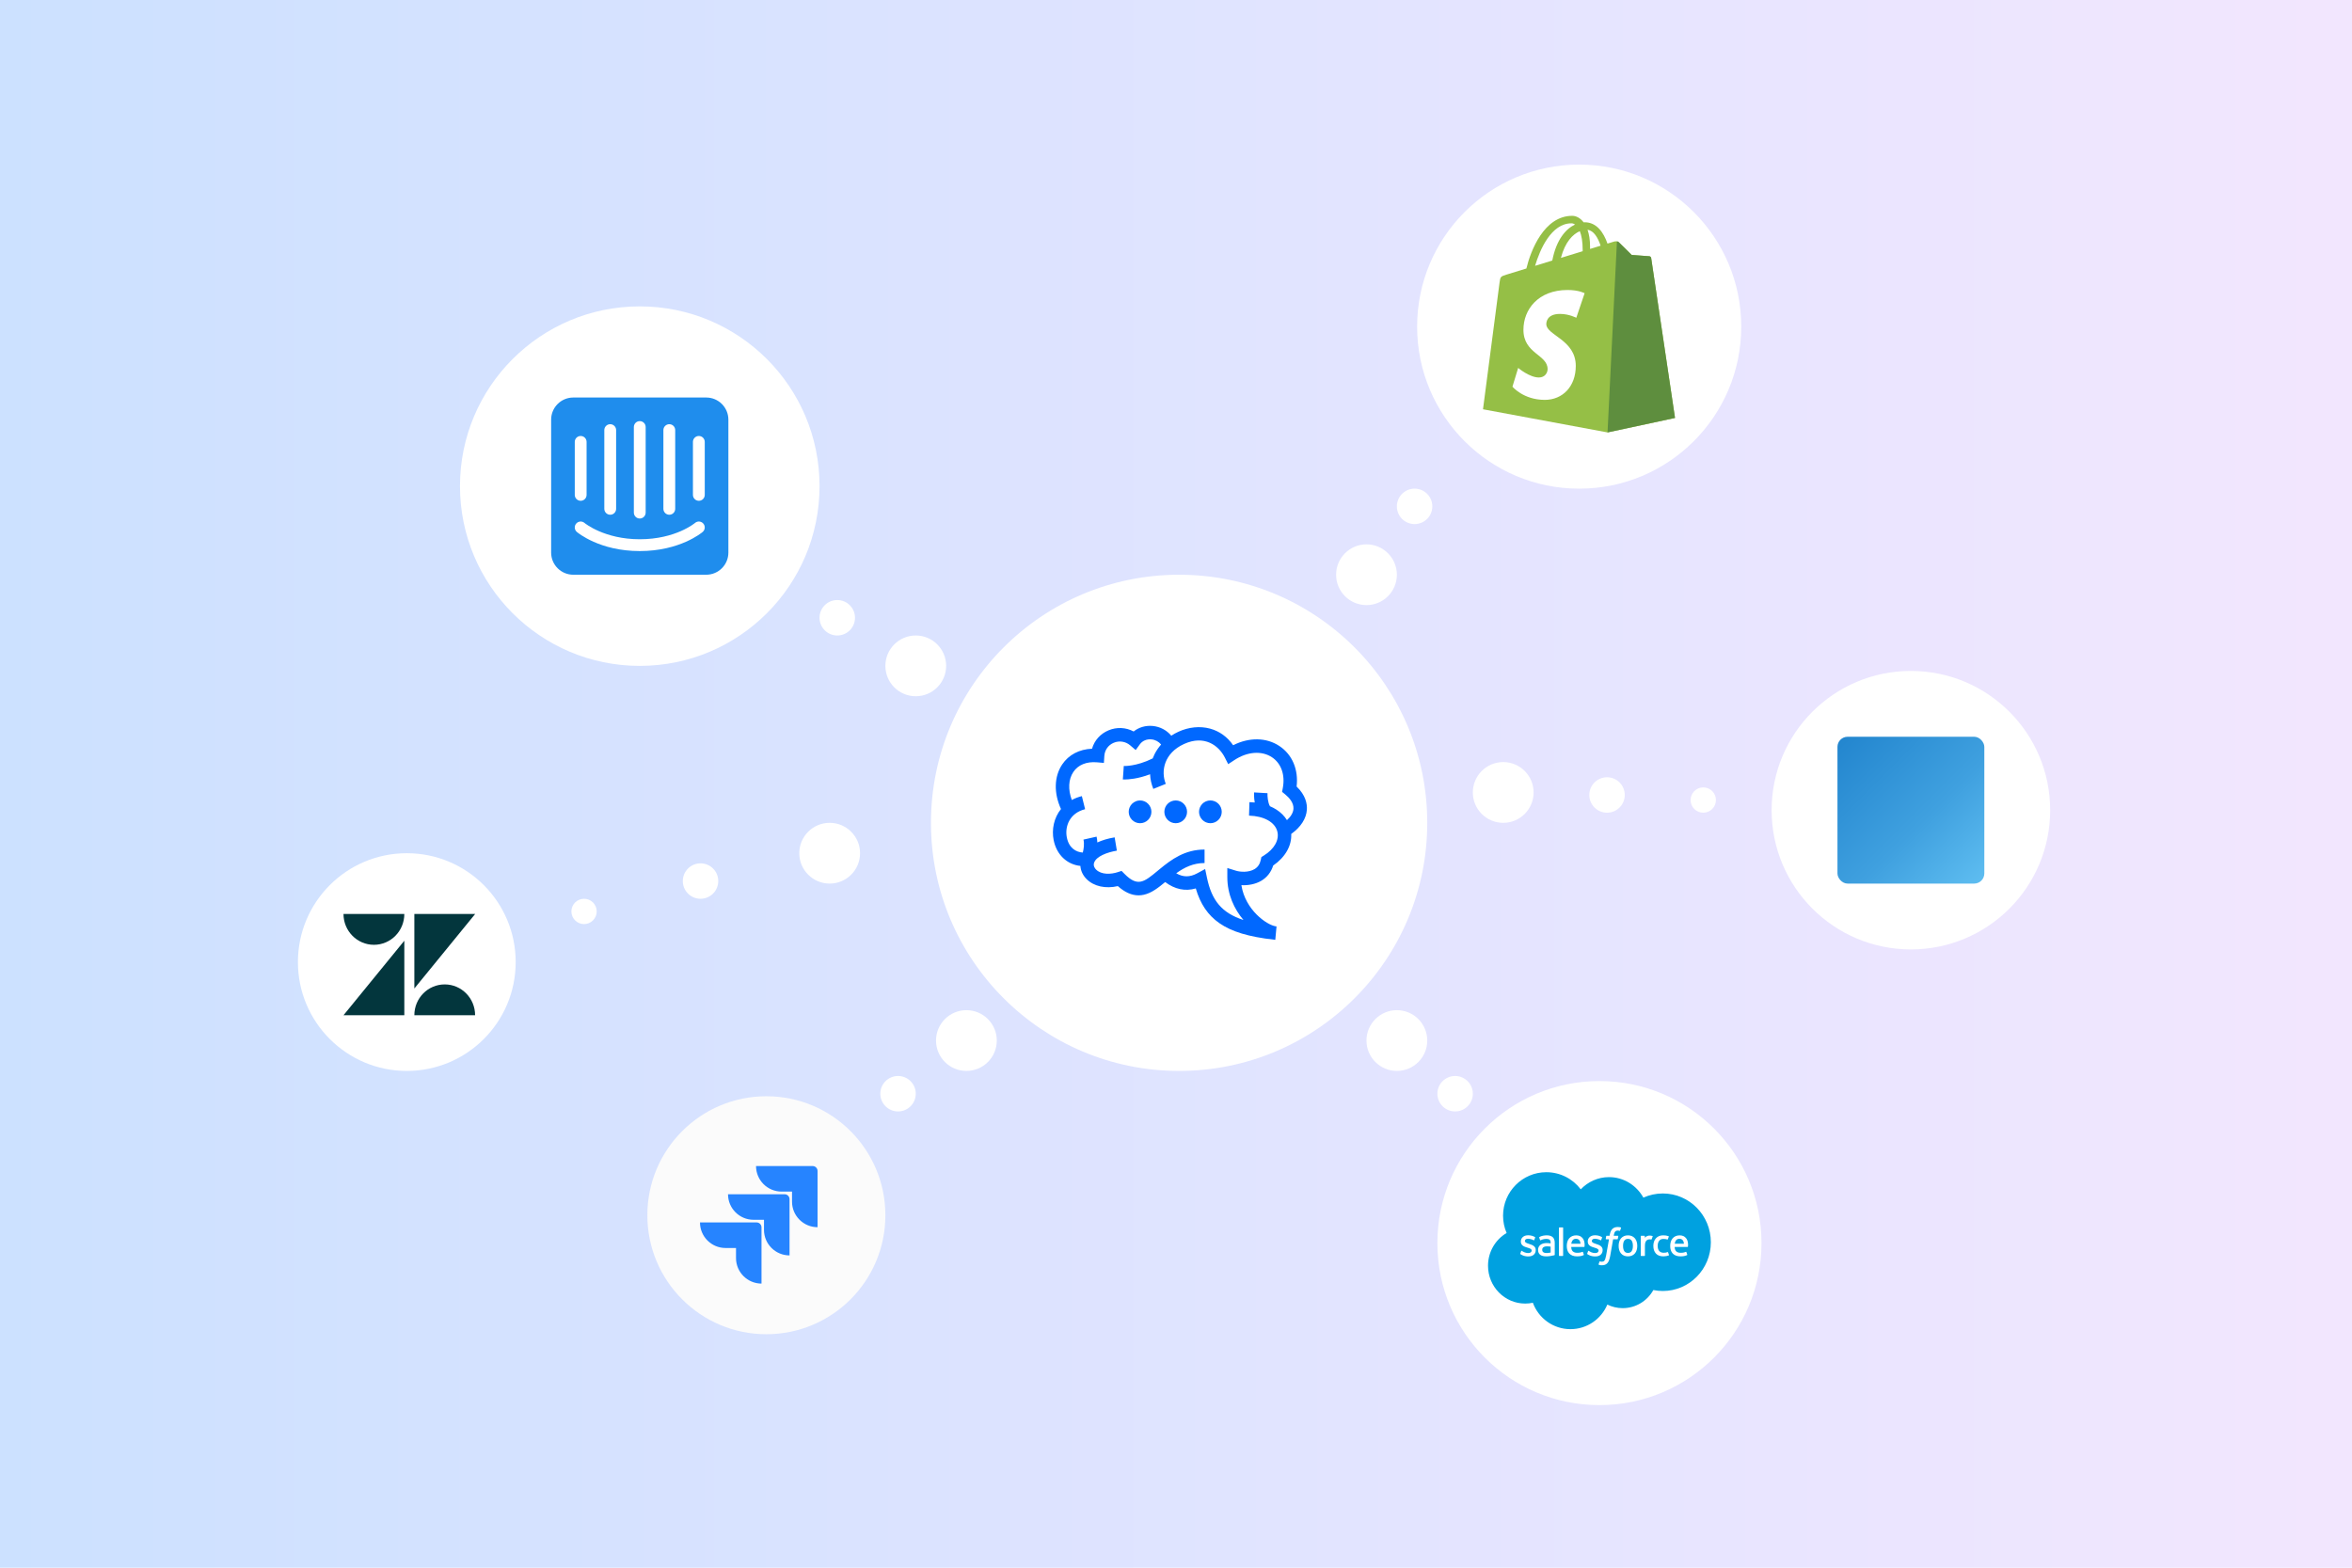 <svg width="600" height="400" viewBox="0 0 600 400" fill="none" xmlns="http://www.w3.org/2000/svg">
<rect width="600" height="400" fill="url(#paint0_linear_1357_1282)"/>
<g filter="url(#filter0_d_1357_1282)">
<circle cx="300.792" cy="209.948" r="63.303" fill="white"/>
</g>
<path d="M330.77 200.688C331.272 196.367 329.679 192.559 326.402 190.367C323.059 188.131 318.653 188.083 314.578 190.15C313.093 188.011 311.083 186.559 308.686 185.908C306.128 185.214 303.267 185.496 300.629 186.701C299.993 186.99 299.381 187.329 298.798 187.714C297.615 186.301 295.927 185.403 294.037 185.23C292.231 185.064 290.512 185.578 289.195 186.638C287.227 185.583 284.88 185.458 282.76 186.358C280.67 187.245 279.184 188.936 278.579 191.039C275.339 191.163 272.613 192.584 270.958 195.065C268.897 198.152 268.797 202.352 270.658 206.424C268.839 208.69 268.259 211.661 268.786 214.336C269.526 218.088 272.202 220.585 275.609 220.942C275.691 222.167 276.237 223.352 277.195 224.309C279.057 226.168 282.043 226.818 285.163 226.093C286.938 227.672 288.681 228.45 290.442 228.45C290.893 228.45 291.347 228.399 291.802 228.297C293.783 227.852 295.477 226.518 297.239 225.059C299.713 226.923 302.371 227.472 305.048 226.687C306.208 230.669 308.147 233.513 311.061 235.543C314.189 237.721 318.499 239.027 325.012 239.763C325.119 239.778 325.225 239.789 325.328 239.797L325.646 236.373C325.571 236.366 325.495 236.356 325.418 236.348C323.176 236.005 317.686 232.223 316.68 225.857C318.351 225.937 320.209 225.639 321.739 224.741C323.22 223.871 324.265 222.533 324.792 220.845C327.879 218.723 329.544 215.772 329.394 212.786C331.83 211.044 333.235 208.871 333.385 206.593C333.483 205.092 333.081 202.907 330.77 200.688ZM329.963 206.368C329.9 207.337 329.324 208.332 328.306 209.26C327.669 208.219 326.768 207.314 325.635 206.585C325.106 206.246 324.549 205.955 323.969 205.714C323.419 204.784 323.304 203.126 323.343 202.384V202.38L321.876 202.299L321.631 202.284L319.92 202.183C319.908 202.392 319.86 203.474 320.086 204.761C319.648 204.715 319.199 204.684 318.736 204.67L318.63 208.108C322.451 208.227 325.213 209.762 325.839 212.115C326.411 214.266 325.094 216.636 322.404 218.299L321.781 218.686L321.628 219.403C321.395 220.494 320.863 221.27 320.008 221.772C318.491 222.661 316.37 222.497 315.315 222.169L313.093 221.479V223.812C313.093 228.238 314.876 231.987 317.21 234.741C311.642 232.918 309.116 229.734 307.908 223.985L307.434 221.733L305.416 222.827C303.538 223.845 301.809 223.851 300.058 222.821C302.14 221.323 304.399 220.204 307.286 220.204V216.764C302.298 216.764 298.89 219.238 295.826 221.77L295.394 222.127C291.866 225.058 290.255 226.396 286.854 222.966L286.111 222.217L285.11 222.542C283.43 223.088 280.984 223.24 279.614 221.872C279.313 221.572 278.847 220.949 279.098 220.157C279.625 218.496 282.448 217.462 284.915 217.046L284.348 213.653C282.522 213.961 281.079 214.421 279.936 214.957C279.913 214.469 279.854 213.971 279.743 213.473L276.397 214.225C276.657 215.392 276.445 216.674 276.226 217.533C274.508 217.427 272.687 216.395 272.151 213.669C271.604 210.897 272.83 207.462 276.812 206.468L275.984 203.132C275.034 203.369 274.178 203.706 273.418 204.123C272.428 201.448 272.553 198.854 273.807 196.978C275.026 195.151 277.175 194.274 279.858 194.507L281.604 194.658L281.716 192.904C281.816 191.378 282.704 190.115 284.096 189.526C285.522 188.921 287.136 189.169 288.31 190.173L289.715 191.374L290.805 189.881C291.445 189.004 292.536 188.546 293.724 188.654C294.712 188.744 295.592 189.221 296.203 189.967C295.547 190.714 294.989 191.53 294.545 192.402C294.358 192.77 294.194 193.14 294.052 193.516C289.815 195.61 286.709 195.449 286.676 195.448L286.563 197.163L286.438 198.878C286.466 198.881 286.613 198.89 286.86 198.89C287.802 198.89 290.22 198.753 293.39 197.551C293.438 198.793 293.713 200.049 294.213 201.293L297.392 200.007C296.075 196.733 296.971 192.151 302.05 189.831C307.233 187.462 310.891 190.201 312.448 193.265L313.316 194.973L314.915 193.924C318.22 191.751 321.892 191.485 324.501 193.229C326.843 194.796 327.871 197.716 327.251 201.04L327.064 202.044L327.851 202.688C328.87 203.523 330.062 204.839 329.963 206.368Z" fill="#0068FF"/>
<path d="M292.881 209.197C294.011 208.062 294.011 206.223 292.881 205.089C291.75 203.954 289.916 203.954 288.786 205.089C287.655 206.223 287.655 208.062 288.786 209.197C289.916 210.331 291.75 210.331 292.881 209.197Z" fill="#0068FF"/>
<path d="M302.821 207.141C302.821 208.745 301.526 210.046 299.927 210.046C298.328 210.046 297.031 208.745 297.031 207.141C297.031 205.537 298.326 204.236 299.927 204.236C301.527 204.236 302.821 205.537 302.821 207.141Z" fill="#0068FF"/>
<path d="M311.449 208.252C312.06 206.77 311.359 205.071 309.881 204.457C308.404 203.843 306.71 204.547 306.098 206.029C305.486 207.511 306.188 209.211 307.665 209.824C309.143 210.438 310.837 209.735 311.449 208.252Z" fill="#0068FF"/>
<g filter="url(#filter1_d_1357_1282)">
<circle cx="163.205" cy="124.037" r="45.863" fill="white"/>
</g>
<g filter="url(#filter2_d_1357_1282)">
<circle cx="103.776" cy="245.475" r="27.776" fill="white"/>
</g>
<g filter="url(#filter3_d_1357_1282)">
<circle cx="402.853" cy="83.341" r="41.341" fill="white"/>
</g>
<g filter="url(#filter4_d_1357_1282)">
<circle cx="408.021" cy="317.177" r="41.341" fill="white"/>
</g>
<g filter="url(#filter5_d_1357_1282)">
<circle cx="195.502" cy="310.071" r="30.36" fill="#FBFBFB"/>
</g>
<circle cx="211.65" cy="217.699" r="7.751" fill="white"/>
<circle cx="383.474" cy="202.197" r="7.751" fill="white"/>
<circle cx="246.533" cy="265.499" r="7.751" fill="white"/>
<circle cx="356.343" cy="265.499" r="7.751" fill="white"/>
<circle cx="233.613" cy="169.898" r="7.751" fill="white"/>
<circle cx="348.593" cy="146.644" r="7.751" fill="white"/>
<circle cx="178.707" cy="224.805" r="4.522" fill="white"/>
<circle cx="409.957" cy="202.842" r="4.522" fill="white"/>
<circle cx="229.092" cy="279.065" r="4.522" fill="white"/>
<circle cx="371.201" cy="279.065" r="4.522" fill="white"/>
<circle cx="213.588" cy="157.625" r="4.522" fill="white"/>
<circle cx="360.865" cy="129.203" r="4.522" fill="white"/>
<circle cx="148.993" cy="232.556" r="3.23" fill="white"/>
<circle cx="434.505" cy="204.134" r="3.23" fill="white"/>
<g filter="url(#filter6_d_1357_1282)">
<circle cx="487.473" cy="206.719" r="35.528" fill="white"/>
</g>
<g clip-path="url(#clip0_1357_1282)">
<path d="M179.784 126.288C179.779 126.685 179.619 127.064 179.336 127.343C179.054 127.622 178.673 127.779 178.276 127.779C177.879 127.779 177.498 127.622 177.216 127.343C176.934 127.064 176.773 126.685 176.769 126.288V112.732C176.773 112.335 176.934 111.956 177.216 111.677C177.498 111.397 177.879 111.241 178.276 111.241C178.673 111.241 179.054 111.397 179.336 111.677C179.619 111.956 179.779 112.335 179.784 112.732V126.288ZM179.258 135.722C179.025 135.921 173.441 140.607 163.204 140.607C152.967 140.607 147.384 135.921 147.151 135.722C146.847 135.462 146.66 135.092 146.629 134.693C146.598 134.294 146.727 133.9 146.988 133.596C147.247 133.293 147.616 133.106 148.014 133.075C148.412 133.043 148.806 133.171 149.109 133.43C149.198 133.504 154.184 137.592 163.204 137.592C172.338 137.592 177.247 133.475 177.295 133.433C177.926 132.892 178.879 132.964 179.421 133.597C179.681 133.9 179.81 134.295 179.779 134.693C179.749 135.092 179.561 135.462 179.258 135.722ZM146.625 112.732C146.629 112.335 146.79 111.956 147.072 111.677C147.354 111.397 147.735 111.241 148.132 111.241C148.529 111.241 148.91 111.397 149.192 111.677C149.474 111.956 149.635 112.335 149.639 112.732V126.288C149.635 126.685 149.474 127.064 149.192 127.343C148.91 127.622 148.529 127.779 148.132 127.779C147.735 127.779 147.354 127.622 147.072 127.343C146.79 127.064 146.629 126.685 146.625 126.288V112.732ZM154.161 109.717C154.167 109.322 154.328 108.944 154.61 108.667C154.892 108.389 155.272 108.233 155.668 108.233C156.064 108.233 156.444 108.389 156.726 108.667C157.008 108.944 157.169 109.322 157.175 109.717V129.853C157.169 130.249 157.008 130.626 156.726 130.904C156.444 131.182 156.064 131.337 155.668 131.337C155.272 131.337 154.892 131.182 154.61 130.904C154.328 130.626 154.167 130.249 154.161 129.853V109.717ZM161.697 108.955C161.697 108.757 161.736 108.561 161.812 108.378C161.887 108.195 161.998 108.029 162.138 107.889C162.278 107.749 162.444 107.638 162.627 107.562C162.81 107.487 163.006 107.448 163.204 107.448C163.402 107.448 163.598 107.486 163.781 107.562C163.964 107.638 164.13 107.749 164.27 107.889C164.41 108.029 164.521 108.195 164.597 108.378C164.672 108.561 164.711 108.757 164.711 108.955V130.809C164.707 131.206 164.546 131.586 164.264 131.865C163.982 132.144 163.601 132.3 163.204 132.3C162.807 132.3 162.426 132.144 162.144 131.865C161.862 131.586 161.701 131.206 161.697 130.809V108.955ZM169.233 109.717C169.239 109.322 169.401 108.944 169.683 108.667C169.965 108.389 170.344 108.233 170.74 108.233C171.136 108.233 171.516 108.389 171.798 108.667C172.08 108.944 172.241 109.322 172.247 109.717V129.853C172.241 130.249 172.08 130.626 171.798 130.904C171.516 131.182 171.136 131.337 170.74 131.337C170.344 131.337 169.965 131.182 169.683 130.904C169.401 130.626 169.239 130.249 169.233 129.853V109.717ZM180.16 101.428H146.248C143.126 101.428 140.596 103.958 140.596 107.08V140.992C140.596 144.114 143.126 146.644 146.248 146.644H180.16C183.282 146.644 185.812 144.114 185.812 140.992V107.08C185.812 103.958 183.282 101.428 180.16 101.428Z" fill="#1F8DED"/>
</g>
<g clip-path="url(#clip1_1357_1282)">
<path d="M207.308 297.52H192.865C192.865 299.249 193.552 300.907 194.775 302.13C195.997 303.352 197.656 304.039 199.385 304.039H202.045V306.608C202.048 310.205 204.963 313.121 208.56 313.123V298.772C208.56 298.081 208 297.52 207.308 297.52Z" fill="#2684FF"/>
<path d="M200.161 304.717H185.719C185.721 308.314 188.637 311.23 192.234 311.232H194.894V313.809C194.899 317.406 197.817 320.32 201.414 320.32V305.97C201.414 305.278 200.853 304.717 200.161 304.717Z" fill="url(#paint1_linear_1357_1282)"/>
<path d="M193.011 311.908H178.568C178.568 315.509 181.487 318.428 185.088 318.428H187.757V320.996C187.759 324.59 190.67 327.505 194.264 327.512V313.161C194.264 312.469 193.703 311.908 193.011 311.908Z" fill="url(#paint2_linear_1357_1282)"/>
</g>
<g clip-path="url(#clip2_1357_1282)">
<path d="M403.253 303.459C405.086 301.537 407.638 300.344 410.461 300.344C414.213 300.344 417.487 302.45 419.231 305.577C420.746 304.895 422.423 304.516 424.187 304.516C430.955 304.516 436.442 310.087 436.442 316.958C436.442 323.83 430.955 329.401 424.187 329.401C423.376 329.401 422.568 329.32 421.773 329.159C420.238 331.915 417.312 333.777 413.954 333.777C412.549 333.777 411.219 333.451 410.035 332.869C408.479 336.554 404.853 339.138 400.627 339.138C396.226 339.138 392.475 336.335 391.035 332.404C390.406 332.539 389.754 332.609 389.085 332.609C383.846 332.609 379.598 328.289 379.598 322.96C379.598 319.389 381.506 316.27 384.342 314.602C383.758 313.25 383.433 311.758 383.433 310.189C383.433 304.06 388.377 299.092 394.474 299.092C398.054 299.092 401.236 300.805 403.253 303.459Z" fill="#00A1E0"/>
<path d="M387.831 319.857C387.796 319.951 387.844 319.971 387.855 319.987C387.962 320.065 388.071 320.122 388.18 320.184C388.76 320.494 389.307 320.584 389.88 320.584C391.046 320.584 391.77 319.96 391.77 318.955V318.936C391.77 318.007 390.953 317.669 390.186 317.426L390.086 317.393C389.508 317.204 389.009 317.041 389.009 316.658V316.637C389.009 316.31 389.301 316.069 389.753 316.069C390.255 316.069 390.851 316.236 391.235 316.45C391.235 316.45 391.347 316.523 391.388 316.413C391.411 316.355 391.605 315.828 391.626 315.771C391.648 315.709 391.609 315.663 391.569 315.639C391.131 315.371 390.525 315.188 389.899 315.188L389.782 315.188C388.715 315.188 387.97 315.837 387.97 316.767V316.787C387.97 317.767 388.792 318.085 389.562 318.307L389.686 318.345C390.247 318.518 390.73 318.668 390.73 319.065V319.085C390.73 319.448 390.416 319.719 389.909 319.719C389.712 319.719 389.085 319.715 388.407 319.284C388.325 319.236 388.278 319.201 388.214 319.162C388.181 319.141 388.098 319.104 388.061 319.215L387.831 319.857ZM404.901 319.857C404.866 319.951 404.914 319.971 404.926 319.987C405.032 320.065 405.141 320.122 405.25 320.184C405.83 320.494 406.378 320.584 406.95 320.584C408.116 320.584 408.84 319.96 408.84 318.955V318.936C408.84 318.007 408.023 317.669 407.256 317.426L407.156 317.393C406.578 317.204 406.079 317.041 406.079 316.658V316.637C406.079 316.31 406.371 316.069 406.823 316.069C407.325 316.069 407.921 316.236 408.305 316.45C408.305 316.45 408.417 316.523 408.458 316.413C408.481 316.355 408.676 315.828 408.696 315.771C408.718 315.709 408.679 315.663 408.639 315.639C408.201 315.371 407.595 315.188 406.969 315.188L406.852 315.188C405.785 315.188 405.04 315.837 405.04 316.767V316.787C405.04 317.767 405.862 318.085 406.632 318.307L406.756 318.345C407.317 318.518 407.801 318.668 407.801 319.065V319.085C407.801 319.448 407.486 319.719 406.979 319.719C406.782 319.719 406.155 319.715 405.477 319.284C405.395 319.236 405.347 319.202 405.285 319.162C405.264 319.148 405.165 319.11 405.131 319.215L404.901 319.857ZM416.555 317.889C416.555 318.457 416.449 318.905 416.242 319.221C416.037 319.534 415.727 319.686 415.295 319.686C414.862 319.686 414.553 319.535 414.351 319.221C414.147 318.905 414.044 318.457 414.044 317.889C414.044 317.322 414.147 316.875 414.351 316.562C414.553 316.253 414.862 316.102 415.295 316.102C415.727 316.102 416.037 316.253 416.243 316.562C416.449 316.875 416.555 317.322 416.555 317.889ZM417.528 316.836C417.432 316.511 417.283 316.224 417.085 315.985C416.887 315.746 416.636 315.553 416.338 315.413C416.04 315.274 415.689 315.203 415.295 315.203C414.9 315.203 414.548 315.274 414.251 315.413C413.953 315.553 413.702 315.746 413.503 315.985C413.305 316.225 413.156 316.512 413.06 316.836C412.965 317.16 412.917 317.513 412.917 317.889C412.917 318.265 412.965 318.619 413.06 318.942C413.156 319.266 413.304 319.553 413.504 319.793C413.702 320.033 413.954 320.224 414.251 320.36C414.549 320.496 414.9 320.566 415.295 320.566C415.689 320.566 416.04 320.496 416.338 320.36C416.635 320.224 416.887 320.033 417.085 319.793C417.284 319.554 417.432 319.267 417.528 318.942C417.624 318.619 417.671 318.264 417.671 317.889C417.671 317.514 417.624 317.16 417.528 316.836ZM425.521 319.534C425.488 319.439 425.397 319.475 425.397 319.475C425.255 319.53 425.104 319.58 424.944 319.605C424.781 319.631 424.602 319.644 424.411 319.644C423.939 319.644 423.565 319.503 423.297 319.224C423.028 318.945 422.878 318.495 422.879 317.885C422.881 317.33 423.014 316.913 423.253 316.595C423.49 316.279 423.851 316.116 424.333 316.116C424.735 316.116 425.041 316.163 425.361 316.265C425.361 316.265 425.438 316.298 425.475 316.197C425.56 315.959 425.623 315.789 425.713 315.527C425.739 315.453 425.676 315.421 425.653 315.412C425.527 315.362 425.229 315.282 425.004 315.248C424.794 315.215 424.547 315.198 424.274 315.198C423.865 315.198 423.5 315.268 423.189 315.408C422.878 315.548 422.614 315.74 422.405 315.979C422.196 316.219 422.037 316.506 421.931 316.83C421.826 317.154 421.772 317.509 421.772 317.885C421.772 318.697 421.99 319.354 422.42 319.835C422.851 320.318 423.498 320.563 424.342 320.563C424.841 320.563 425.352 320.461 425.72 320.315C425.72 320.315 425.79 320.281 425.76 320.199L425.521 319.534ZM427.224 317.345C427.27 317.03 427.357 316.767 427.49 316.563C427.692 316.252 427.999 316.082 428.432 316.082C428.864 316.082 429.15 316.253 429.355 316.563C429.491 316.767 429.55 317.041 429.574 317.345H427.224ZM430.501 316.651C430.418 316.338 430.213 316.02 430.079 315.875C429.867 315.646 429.659 315.485 429.454 315.395C429.185 315.28 428.863 315.203 428.51 315.203C428.098 315.203 427.725 315.272 427.422 315.416C427.118 315.559 426.863 315.755 426.663 315.999C426.463 316.241 426.313 316.531 426.217 316.859C426.121 317.186 426.072 317.542 426.072 317.918C426.072 318.3 426.123 318.656 426.222 318.977C426.323 319.299 426.483 319.584 426.7 319.819C426.916 320.056 427.195 320.242 427.528 320.372C427.859 320.501 428.262 320.567 428.724 320.567C429.676 320.563 430.177 320.35 430.383 320.235C430.42 320.214 430.455 320.179 430.411 320.076L430.195 319.469C430.163 319.378 430.072 319.412 430.072 319.412C429.836 319.5 429.501 319.658 428.719 319.656C428.208 319.655 427.829 319.504 427.592 319.267C427.348 319.024 427.229 318.667 427.208 318.163L430.503 318.166C430.503 318.166 430.59 318.165 430.599 318.08C430.602 318.044 430.712 317.399 430.501 316.651ZM400.837 317.345C400.884 317.03 400.97 316.767 401.103 316.563C401.305 316.252 401.613 316.082 402.045 316.082C402.477 316.082 402.763 316.253 402.969 316.563C403.104 316.767 403.163 317.041 403.187 317.345H400.837ZM404.113 316.651C404.03 316.338 403.826 316.02 403.692 315.875C403.48 315.646 403.272 315.485 403.067 315.395C402.798 315.28 402.476 315.203 402.123 315.203C401.712 315.203 401.338 315.272 401.035 315.416C400.732 315.559 400.476 315.755 400.276 315.999C400.076 316.241 399.926 316.531 399.83 316.859C399.735 317.186 399.685 317.542 399.685 317.918C399.685 318.3 399.736 318.656 399.835 318.977C399.936 319.299 400.096 319.584 400.313 319.819C400.529 320.056 400.808 320.242 401.141 320.372C401.473 320.501 401.875 320.567 402.337 320.567C403.289 320.563 403.79 320.35 403.996 320.235C404.033 320.214 404.068 320.179 404.024 320.076L403.809 319.469C403.776 319.378 403.685 319.412 403.685 319.412C403.449 319.5 403.115 319.658 402.332 319.656C401.822 319.655 401.443 319.504 401.205 319.267C400.962 319.024 400.843 318.667 400.821 318.163L404.116 318.166C404.116 318.166 404.203 318.165 404.212 318.08C404.215 318.044 404.325 317.399 404.113 316.651ZM393.715 319.516C393.586 319.413 393.568 319.387 393.525 319.32C393.46 319.218 393.427 319.073 393.427 318.889C393.427 318.597 393.522 318.388 393.721 318.247C393.718 318.247 394.004 317.998 394.676 318.007C395.148 318.013 395.57 318.084 395.57 318.084V319.591H395.571C395.571 319.591 395.152 319.682 394.681 319.71C394.011 319.751 393.713 319.516 393.715 319.516ZM395.026 317.186C394.892 317.176 394.719 317.171 394.512 317.171C394.229 317.171 393.956 317.207 393.7 317.276C393.443 317.345 393.211 317.454 393.012 317.597C392.813 317.74 392.65 317.927 392.534 318.144C392.418 318.362 392.359 318.62 392.359 318.908C392.359 319.202 392.409 319.457 392.509 319.665C392.61 319.875 392.755 320.049 392.939 320.184C393.122 320.318 393.348 320.417 393.611 320.476C393.869 320.536 394.162 320.566 394.483 320.566C394.82 320.566 395.157 320.538 395.483 320.482C395.807 320.427 396.203 320.346 396.313 320.321C396.391 320.302 396.468 320.282 396.544 320.261C396.626 320.241 396.62 320.153 396.62 320.153L396.618 317.12C396.618 316.455 396.441 315.962 396.094 315.656C395.748 315.352 395.239 315.198 394.581 315.198C394.334 315.198 393.936 315.232 393.698 315.28C393.698 315.28 392.978 315.42 392.682 315.653C392.682 315.653 392.617 315.694 392.653 315.785L392.886 316.416C392.915 316.498 392.994 316.47 392.994 316.47C392.994 316.47 393.019 316.46 393.048 316.443C393.682 316.096 394.483 316.106 394.483 316.106C394.84 316.106 395.113 316.178 395.298 316.321C395.478 316.459 395.569 316.669 395.569 317.11V317.251C395.286 317.21 395.026 317.186 395.026 317.186ZM421.6 315.478C421.625 315.402 421.573 315.367 421.551 315.359C421.495 315.337 421.215 315.277 420.999 315.263C420.585 315.238 420.355 315.308 420.149 315.401C419.945 315.494 419.718 315.644 419.592 315.814V315.411C419.592 315.354 419.552 315.31 419.497 315.31H418.653C418.598 315.31 418.558 315.354 418.558 315.411V320.357C418.558 320.412 418.603 320.458 418.658 320.458H419.524C419.551 320.458 419.576 320.447 419.595 320.428C419.613 320.409 419.624 320.384 419.624 320.357V317.886C419.624 317.554 419.66 317.223 419.733 317.015C419.804 316.81 419.901 316.645 420.021 316.527C420.142 316.41 420.279 316.328 420.429 316.281C420.582 316.234 420.751 316.218 420.871 316.218C421.043 316.218 421.233 316.263 421.233 316.263C421.296 316.27 421.331 316.231 421.352 316.174C421.409 316.022 421.57 315.568 421.6 315.478Z" fill="white"/>
<path d="M413.477 313.187C413.372 313.154 413.276 313.132 413.151 313.108C413.025 313.086 412.874 313.074 412.704 313.074C412.107 313.074 411.638 313.244 411.308 313.578C410.98 313.91 410.758 314.417 410.646 315.082L410.605 315.307H409.857C409.857 315.307 409.767 315.303 409.747 315.403L409.625 316.093C409.616 316.158 409.644 316.2 409.732 316.2H410.46L409.721 320.35C409.664 320.684 409.597 320.959 409.524 321.167C409.451 321.373 409.381 321.527 409.294 321.639C409.209 321.747 409.13 321.826 408.992 321.873C408.879 321.911 408.748 321.929 408.605 321.929C408.525 321.929 408.419 321.916 408.341 321.9C408.263 321.884 408.222 321.867 408.162 321.842C408.162 321.842 408.077 321.809 408.043 321.895C408.017 321.966 407.822 322.503 407.799 322.569C407.776 322.635 407.809 322.686 407.85 322.702C407.947 322.736 408.019 322.759 408.151 322.791C408.334 322.834 408.489 322.836 408.634 322.836C408.936 322.836 409.213 322.793 409.443 322.71C409.673 322.626 409.873 322.48 410.051 322.283C410.243 322.069 410.364 321.846 410.479 321.54C410.593 321.239 410.691 320.864 410.769 320.427L411.511 316.2H412.597C412.597 316.2 412.688 316.203 412.707 316.103L412.83 315.413C412.838 315.347 412.81 315.307 412.722 315.307H411.669C411.674 315.283 411.722 314.91 411.843 314.558C411.894 314.409 411.992 314.288 412.073 314.205C412.154 314.123 412.248 314.065 412.35 314.032C412.454 313.998 412.573 313.981 412.703 313.981C412.802 313.981 412.9 313.993 412.974 314.008C413.076 314.03 413.116 314.042 413.142 314.05C413.25 314.082 413.265 314.051 413.286 313.999L413.538 313.303C413.563 313.227 413.499 313.196 413.477 313.187ZM398.758 320.359C398.758 320.414 398.718 320.459 398.663 320.459H397.789C397.734 320.459 397.695 320.414 397.695 320.359V313.281C397.695 313.226 397.734 313.181 397.789 313.181H398.663C398.718 313.181 398.758 313.226 398.758 313.281V320.359Z" fill="white"/>
</g>
<g clip-path="url(#clip3_1357_1282)">
<path d="M468.74 187.986H506.206V225.452H468.74V187.986Z" fill="url(#paint3_linear_1357_1282)"/>
<g filter="url(#filter7_d_1357_1282)">
<path d="M489.182 204.23C487.29 203.531 486.254 202.986 486.254 202.131C486.254 201.405 486.85 200.991 487.912 200.991C489.856 200.991 491.851 201.742 493.225 202.416L494.002 197.622C492.914 197.103 490.685 196.248 487.601 196.248C485.424 196.248 483.61 196.818 482.314 197.881C480.967 198.995 480.267 200.602 480.267 202.546C480.267 206.07 482.418 207.573 485.917 208.843C488.171 209.647 488.923 210.217 488.923 211.098C488.923 211.953 488.197 212.445 486.876 212.445C485.243 212.445 482.548 211.642 480.785 210.605L480.008 215.452C481.511 216.307 484.31 217.188 487.213 217.188C489.519 217.188 491.437 216.644 492.733 215.607C494.184 214.467 494.935 212.782 494.935 210.605C494.935 207.003 492.733 205.5 489.182 204.23L489.182 204.23Z" fill="white"/>
</g>
</g>
<g clip-path="url(#clip4_1357_1282)">
<path d="M103.144 240.026V259.039H87.627L103.144 240.026ZM103.144 233.205C103.144 237.55 99.676 241.07 95.394 241.07C91.112 241.07 87.627 237.55 87.627 233.205H103.144ZM105.7 259.04C105.7 254.695 109.168 251.175 113.45 251.175C117.732 251.175 121.2 254.695 121.2 259.04H105.7ZM105.7 252.219V233.205H121.217L105.7 252.219Z" fill="#03363D"/>
</g>
<g clip-path="url(#clip5_1357_1282)">
<path d="M421.217 65.829C421.179 65.551 420.934 65.397 420.731 65.38C420.529 65.364 416.247 65.049 416.247 65.049C416.247 65.049 413.274 62.12 412.948 61.796C412.621 61.472 411.983 61.57 411.736 61.643C411.699 61.653 411.086 61.841 410.072 62.153C409.078 59.317 407.325 56.711 404.242 56.711C404.156 56.711 404.069 56.714 403.981 56.719C403.104 55.568 402.018 55.068 401.079 55.068C393.895 55.068 390.463 63.979 389.387 68.506C386.596 69.365 384.613 69.975 384.359 70.054C382.801 70.539 382.752 70.587 382.547 72.044C382.393 73.147 378.316 104.429 378.316 104.429L410.085 110.335L427.298 106.64C427.298 106.64 421.255 66.107 421.217 65.829ZM408.316 62.691L405.628 63.517C405.629 63.329 405.63 63.144 405.63 62.942C405.63 61.179 405.383 59.76 404.987 58.635C406.576 58.833 407.635 60.627 408.316 62.691ZM403.016 58.985C403.458 60.083 403.745 61.659 403.745 63.786C403.745 63.895 403.744 63.995 403.743 64.095C401.995 64.632 400.096 65.216 398.192 65.801C399.261 61.708 401.264 59.73 403.016 58.985ZM400.882 56.98C401.192 56.98 401.504 57.085 401.803 57.289C399.501 58.364 397.033 61.071 395.991 66.477L391.603 67.826C392.823 63.702 395.722 56.98 400.882 56.98Z" fill="#95BF46"/>
<path d="M420.73 65.38C420.528 65.363 416.247 65.048 416.247 65.048C416.247 65.048 413.273 62.119 412.947 61.795C412.825 61.674 412.66 61.613 412.488 61.586L410.086 110.333L427.298 106.639C427.298 106.639 421.255 66.106 421.217 65.828C421.178 65.55 420.933 65.397 420.73 65.38Z" fill="#5E8E3E"/>
<path d="M404.24 74.817L402.118 81.082C402.118 81.082 400.258 80.097 397.978 80.097C394.637 80.097 394.468 82.177 394.468 82.702C394.468 85.563 401.985 86.659 401.985 93.36C401.985 98.633 398.615 102.028 394.07 102.028C388.617 102.028 385.828 98.66 385.828 98.66L387.288 93.874C387.288 93.874 390.155 96.315 392.574 96.315C394.154 96.315 394.797 95.081 394.797 94.178C394.797 90.447 388.631 90.28 388.631 84.148C388.631 78.987 392.364 73.992 399.901 73.992C402.805 73.992 404.24 74.817 404.24 74.817Z" fill="white"/>
</g>
<defs>
<filter id="filter0_d_1357_1282" x="216.043" y="125.199" width="169.499" height="169.499" filterUnits="userSpaceOnUse" color-interpolation-filters="sRGB">
<feFlood flood-opacity="0" result="BackgroundImageFix"/>
<feColorMatrix in="SourceAlpha" type="matrix" values="0 0 0 0 0 0 0 0 0 0 0 0 0 0 0 0 0 0 127 0" result="hardAlpha"/>
<feOffset/>
<feGaussianBlur stdDeviation="10.723"/>
<feComposite in2="hardAlpha" operator="out"/>
<feColorMatrix type="matrix" values="0 0 0 0 0 0 0 0 0 0 0 0 0 0 0 0 0 0 0.25 0"/>
<feBlend mode="normal" in2="BackgroundImageFix" result="effect1_dropShadow_1357_1282"/>
<feBlend mode="normal" in="SourceGraphic" in2="effect1_dropShadow_1357_1282" result="shape"/>
</filter>
<filter id="filter1_d_1357_1282" x="96.671" y="57.503" width="133.066" height="133.066" filterUnits="userSpaceOnUse" color-interpolation-filters="sRGB">
<feFlood flood-opacity="0" result="BackgroundImageFix"/>
<feColorMatrix in="SourceAlpha" type="matrix" values="0 0 0 0 0 0 0 0 0 0 0 0 0 0 0 0 0 0 127 0" result="hardAlpha"/>
<feOffset/>
<feGaussianBlur stdDeviation="10.335"/>
<feComposite in2="hardAlpha" operator="out"/>
<feColorMatrix type="matrix" values="0 0 0 0 0 0 0 0 0 0 0 0 0 0 0 0 0 0 0.25 0"/>
<feBlend mode="normal" in2="BackgroundImageFix" result="effect1_dropShadow_1357_1282"/>
<feBlend mode="normal" in="SourceGraphic" in2="effect1_dropShadow_1357_1282" result="shape"/>
</filter>
<filter id="filter2_d_1357_1282" x="55.2" y="196.9" width="97.152" height="97.152" filterUnits="userSpaceOnUse" color-interpolation-filters="sRGB">
<feFlood flood-opacity="0" result="BackgroundImageFix"/>
<feColorMatrix in="SourceAlpha" type="matrix" values="0 0 0 0 0 0 0 0 0 0 0 0 0 0 0 0 0 0 127 0" result="hardAlpha"/>
<feOffset/>
<feGaussianBlur stdDeviation="10.4"/>
<feComposite in2="hardAlpha" operator="out"/>
<feColorMatrix type="matrix" values="0 0 0 0 0 0 0 0 0 0 0 0 0 0 0 0 0 0 0.25 0"/>
<feBlend mode="normal" in2="BackgroundImageFix" result="effect1_dropShadow_1357_1282"/>
<feBlend mode="normal" in="SourceGraphic" in2="effect1_dropShadow_1357_1282" result="shape"/>
</filter>
<filter id="filter3_d_1357_1282" x="340.454" y="20.942" width="124.798" height="124.798" filterUnits="userSpaceOnUse" color-interpolation-filters="sRGB">
<feFlood flood-opacity="0" result="BackgroundImageFix"/>
<feColorMatrix in="SourceAlpha" type="matrix" values="0 0 0 0 0 0 0 0 0 0 0 0 0 0 0 0 0 0 127 0" result="hardAlpha"/>
<feOffset/>
<feGaussianBlur stdDeviation="10.529"/>
<feComposite in2="hardAlpha" operator="out"/>
<feColorMatrix type="matrix" values="0 0 0 0 0 0 0 0 0 0 0 0 0 0 0 0 0 0 0.25 0"/>
<feBlend mode="normal" in2="BackgroundImageFix" result="effect1_dropShadow_1357_1282"/>
<feBlend mode="normal" in="SourceGraphic" in2="effect1_dropShadow_1357_1282" result="shape"/>
</filter>
<filter id="filter4_d_1357_1282" x="345.751" y="254.907" width="124.539" height="124.539" filterUnits="userSpaceOnUse" color-interpolation-filters="sRGB">
<feFlood flood-opacity="0" result="BackgroundImageFix"/>
<feColorMatrix in="SourceAlpha" type="matrix" values="0 0 0 0 0 0 0 0 0 0 0 0 0 0 0 0 0 0 127 0" result="hardAlpha"/>
<feOffset/>
<feGaussianBlur stdDeviation="10.464"/>
<feComposite in2="hardAlpha" operator="out"/>
<feColorMatrix type="matrix" values="0 0 0 0 0 0 0 0 0 0 0 0 0 0 0 0 0 0 0.25 0"/>
<feBlend mode="normal" in2="BackgroundImageFix" result="effect1_dropShadow_1357_1282"/>
<feBlend mode="normal" in="SourceGraphic" in2="effect1_dropShadow_1357_1282" result="shape"/>
</filter>
<filter id="filter5_d_1357_1282" x="154.549" y="269.117" width="81.906" height="81.906" filterUnits="userSpaceOnUse" color-interpolation-filters="sRGB">
<feFlood flood-opacity="0" result="BackgroundImageFix"/>
<feColorMatrix in="SourceAlpha" type="matrix" values="0 0 0 0 0 0 0 0 0 0 0 0 0 0 0 0 0 0 127 0" result="hardAlpha"/>
<feOffset/>
<feGaussianBlur stdDeviation="5.297"/>
<feComposite in2="hardAlpha" operator="out"/>
<feColorMatrix type="matrix" values="0 0 0 0 0 0 0 0 0 0 0 0 0 0 0 0 0 0 0.25 0"/>
<feBlend mode="normal" in2="BackgroundImageFix" result="effect1_dropShadow_1357_1282"/>
<feBlend mode="normal" in="SourceGraphic" in2="effect1_dropShadow_1357_1282" result="shape"/>
</filter>
<filter id="filter6_d_1357_1282" x="430.112" y="149.358" width="114.721" height="114.721" filterUnits="userSpaceOnUse" color-interpolation-filters="sRGB">
<feFlood flood-opacity="0" result="BackgroundImageFix"/>
<feColorMatrix in="SourceAlpha" type="matrix" values="0 0 0 0 0 0 0 0 0 0 0 0 0 0 0 0 0 0 127 0" result="hardAlpha"/>
<feOffset/>
<feGaussianBlur stdDeviation="10.917"/>
<feComposite in2="hardAlpha" operator="out"/>
<feColorMatrix type="matrix" values="0 0 0 0 0 0 0 0 0 0 0 0 0 0 0 0 0 0 0.25 0"/>
<feBlend mode="normal" in2="BackgroundImageFix" result="effect1_dropShadow_1357_1282"/>
<feBlend mode="normal" in="SourceGraphic" in2="effect1_dropShadow_1357_1282" result="shape"/>
</filter>
<filter id="filter7_d_1357_1282" x="416.926" y="133.167" width="191.556" height="197.567" filterUnits="userSpaceOnUse" color-interpolation-filters="sRGB">
<feFlood flood-opacity="0" result="BackgroundImageFix"/>
<feColorMatrix in="SourceAlpha" type="matrix" values="0 0 0 0 0 0 0 0 0 0 0 0 0 0 0 0 0 0 127 0" result="hardAlpha"/>
<feOffset dx="25.233" dy="25.233"/>
<feGaussianBlur stdDeviation="44.157"/>
<feColorMatrix type="matrix" values="0 0 0 0 0 0 0 0 0 0 0 0 0 0 0 0 0 0 0.185 0"/>
<feBlend mode="normal" in2="BackgroundImageFix" result="effect1_dropShadow_1357_1282"/>
<feBlend mode="normal" in="SourceGraphic" in2="effect1_dropShadow_1357_1282" result="shape"/>
</filter>
<linearGradient id="paint0_linear_1357_1282" x1="0" y1="200" x2="600" y2="200" gradientUnits="userSpaceOnUse">
<stop stop-color="#0068FF" stop-opacity="0.2"/>
<stop offset="1" stop-color="#C084FC" stop-opacity="0.2"/>
</linearGradient>
<linearGradient id="paint1_linear_1357_1282" x1="4114.17" y1="311.9" x2="2556.14" y2="2132.69" gradientUnits="userSpaceOnUse">
<stop offset="0.18" stop-color="#0052CC"/>
<stop offset="1" stop-color="#2684FF"/>
</linearGradient>
<linearGradient id="paint2_linear_1357_1282" x1="4212.61" y1="332.21" x2="2410.37" y2="2318.12" gradientUnits="userSpaceOnUse">
<stop offset="0.18" stop-color="#0052CC"/>
<stop offset="1" stop-color="#2684FF"/>
</linearGradient>
<linearGradient id="paint3_linear_1357_1282" x1="506.206" y1="225.452" x2="468.74" y2="187.986" gradientUnits="userSpaceOnUse">
<stop stop-color="#5FBEF1"/>
<stop offset="0.425" stop-color="#3FA0DF"/>
<stop offset="1" stop-color="#2285CE"/>
</linearGradient>
<clipPath id="clip0_1357_1282">
<rect width="45.217" height="45.217" fill="white" transform="translate(140.596 101.428)"/>
</clipPath>
<clipPath id="clip1_1357_1282">
<rect width="33.59" height="33.59" fill="white" transform="translate(176.77 293.922)"/>
</clipPath>
<clipPath id="clip2_1357_1282">
<rect width="56.844" height="40.049" fill="white" transform="translate(379.598 299.09)"/>
</clipPath>
<clipPath id="clip3_1357_1282">
<rect x="468.74" y="187.986" width="37.465" height="37.465" rx="2.584" fill="white"/>
</clipPath>
<clipPath id="clip4_1357_1282">
<rect width="33.59" height="25.838" fill="white" transform="translate(87.627 233.203)"/>
</clipPath>
<clipPath id="clip5_1357_1282">
<rect width="49.093" height="55.552" fill="white" transform="translate(378.307 54.92)"/>
</clipPath>
</defs>
</svg>
